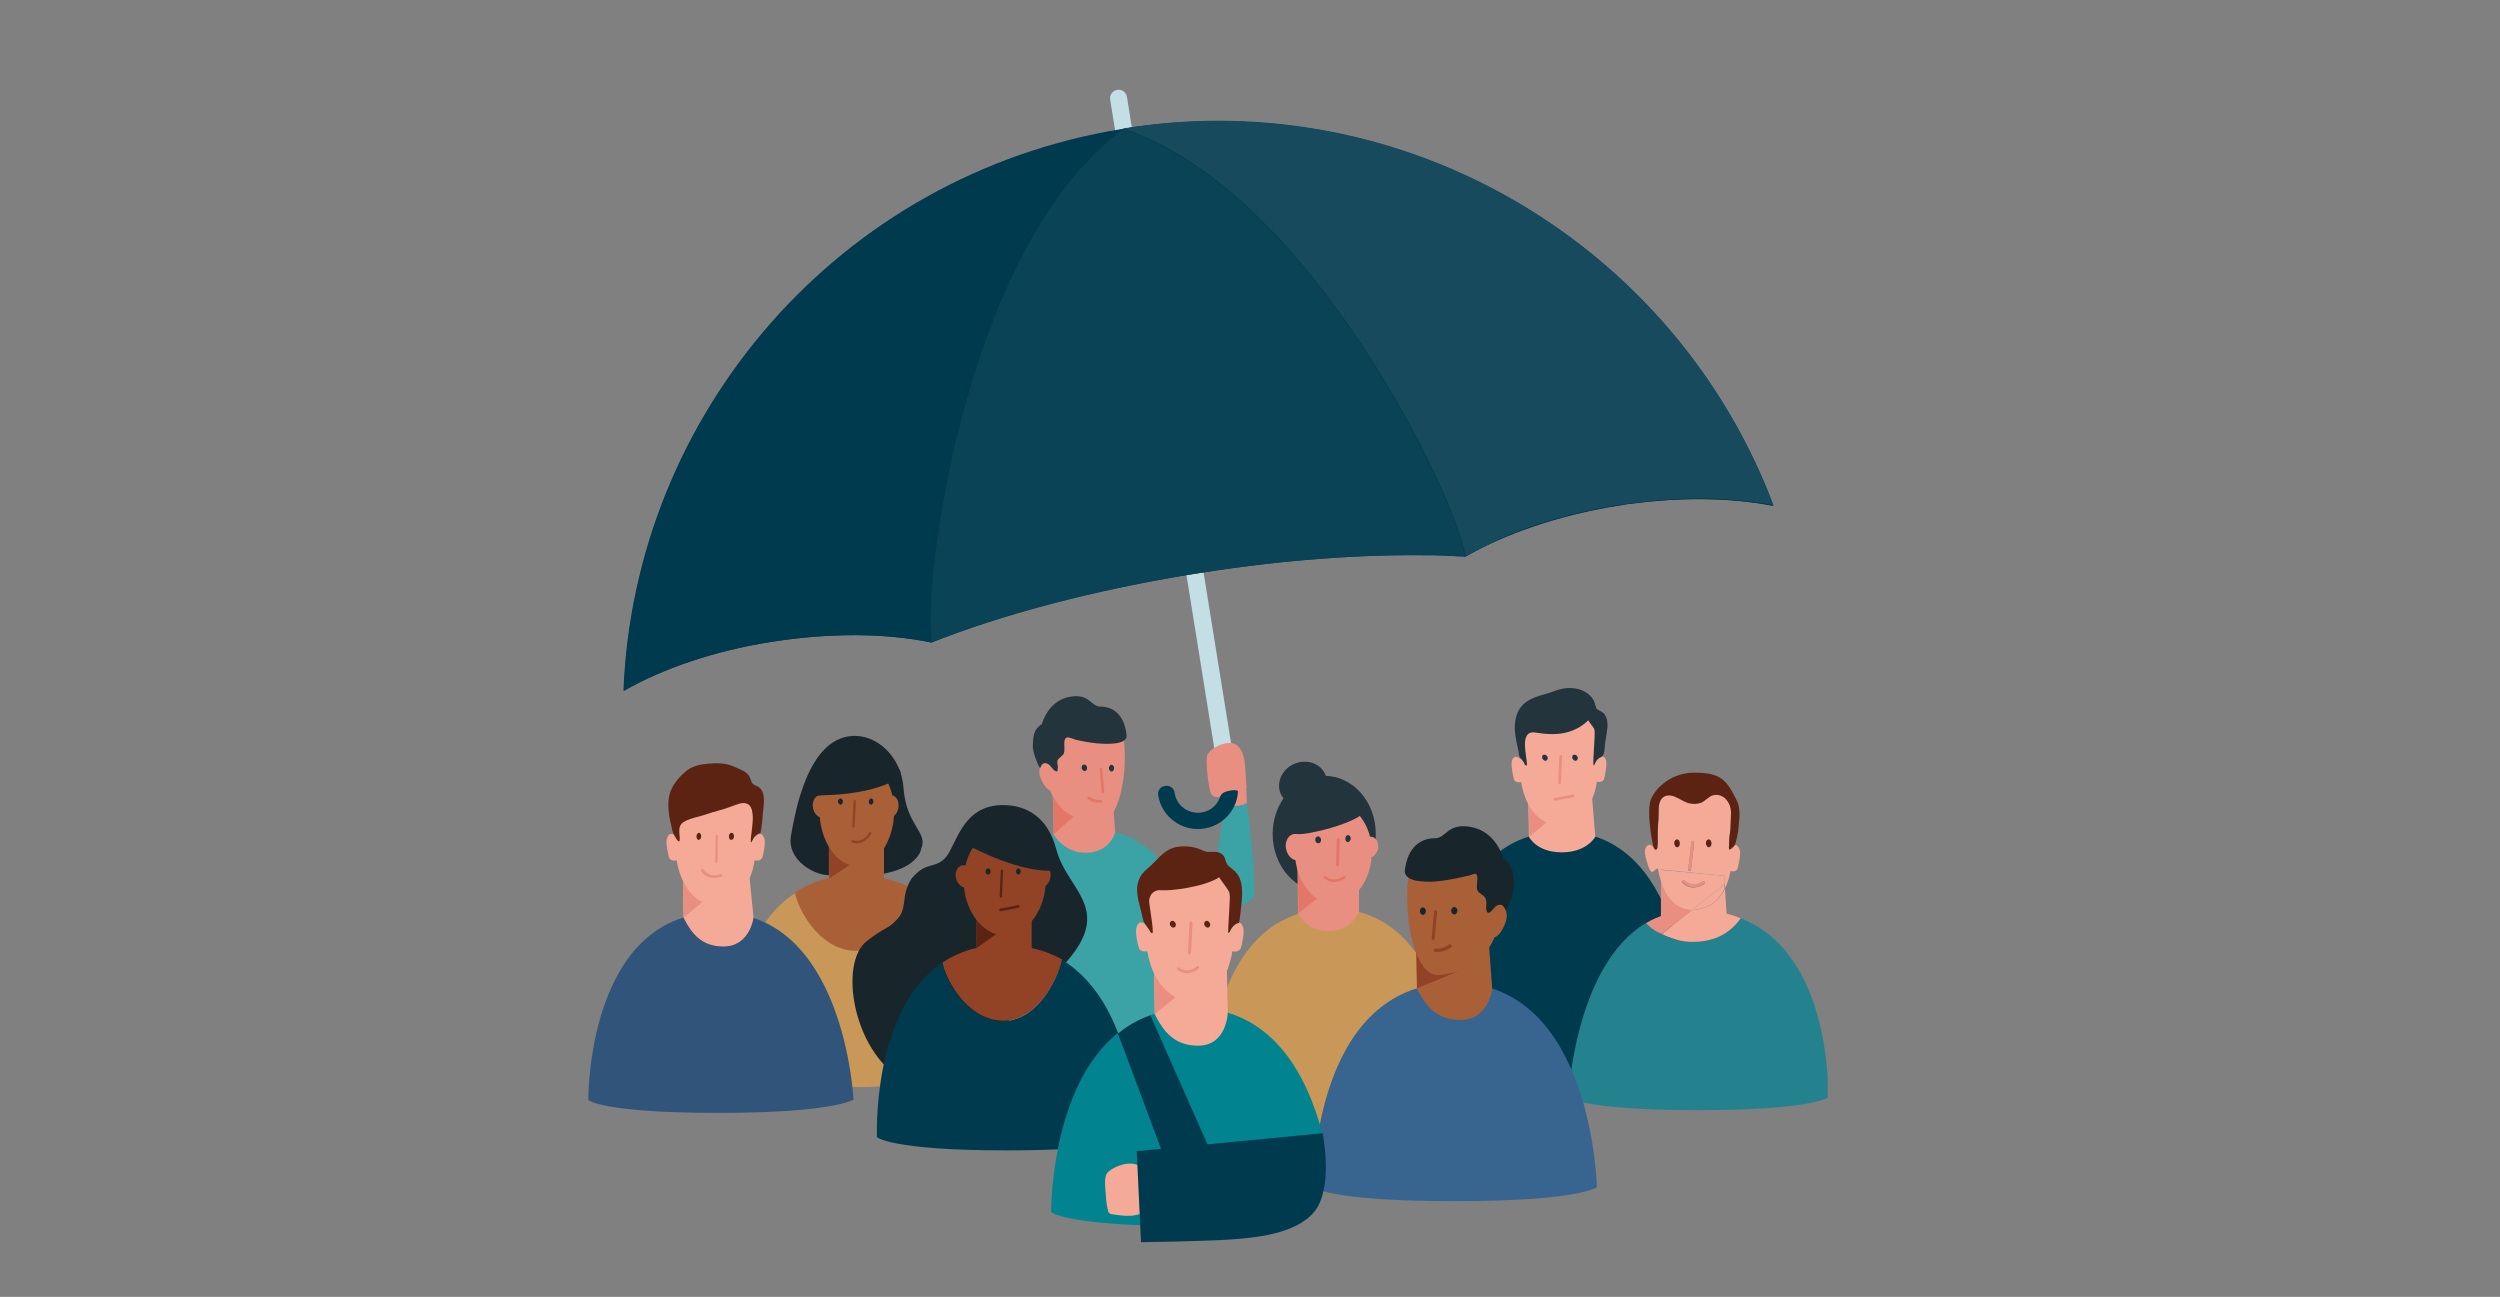 <?xml version="1.0" encoding="utf-8"?>
<!-- Generator: Adobe Illustrator 25.0.0, SVG Export Plug-In . SVG Version: 6.00 Build 0)  -->
<svg version="1.1" id="Layer_1" xmlns="http://www.w3.org/2000/svg" xmlns:xlink="http://www.w3.org/1999/xlink" x="0px" y="0px"
	 viewBox="0 0 640 332" style="enable-background:new 0 0 640 332;" xml:space="preserve">
<rect x="0" y="0" width="640" height="332" fill="#808080" stroke="none"/>
<style type="text/css">
	.st0{fill:#003A4E;}
	.st1{fill:#F5AA98;}
	.st2{fill:#E98F81;}
	.st3{fill:#24343C;}
	.st4{clip-path:url(#SVGID_2_);fill:#E98F81;}
	.st5{clip-path:url(#SVGID_2_);fill:#24828E;}
	.st6{fill:#E8F1F5;}
	.st7{fill:#C3DEE5;}
	.st8{fill:#5C2312;}
	.st9{fill:#3BA2A6;}
	.st10{fill:#C99858;}
	.st11{fill:#18262B;}
	.st12{fill:#AA6037;}
	.st13{fill:#924326;}
	.st14{fill:#E27767;}
	.st15{fill:#376590;}
	.st16{clip-path:url(#SVGID_4_);fill:#5C2312;}
	.st17{clip-path:url(#SVGID_4_);fill:#C3DEE5;}
	.st18{clip-path:url(#SVGID_4_);fill:#003A4E;}
	.st19{fill:#FFFFFF;}
	.st20{fill:#0A4355;}
	.st21{clip-path:url(#SVGID_6_);fill:#003A4E;}
	.st22{fill:#1E5262;}
	.st23{fill:#164A5C;}
	.st24{clip-path:url(#SVGID_8_);fill:#E98F81;}
	.st25{clip-path:url(#SVGID_8_);fill:#31547B;}
	.st26{fill:#018490;}
</style>
<g>
	<path class="st0" d="M368.2,258.8c0,0-0.4-45.3,31.2-45.9c31.6-0.6,32.6,45.9,32.6,45.9s-2.7,15.6-31.2,15.6
		C372.3,274.5,368.2,258.8,368.2,258.8L368.2,258.8z"/>
	<path class="st1" d="M407.6,204.5l-16.4-1.7l0.2,11.4c0,0,1.9,4,8.4,4c6.5,0,8.6-4,8.6-4L407.6,204.5L407.6,204.5z"/>
	<polygon class="st2" points="391.2,202.8 391.5,214.2 403.6,204.2 391.2,202.8 	"/>
	<path class="st1" d="M407.6,204.5c0.5-1.2,1-2.7,1.2-4.4c0.7,0.2,1.6,0,1.8-0.6c0.2-0.6,0.8-3.5,0.6-4.6c-0.2-1.1-1-1.9-2.3-0.6
		c-0.1-2.5,0.1-6.9-1-9.9c0-0.3-0.6-0.5-0.7-0.7c-0.1-0.3-0.3-0.6-0.7-0.9c-0.1-0.2-0.2-0.3-0.3-0.5c-0.9-1.1-3.9-1.6-7.1-1.4
		c-3.1-0.1-6.2,0.3-7.1,1.4c-0.1,0.1-0.2,0.3-0.3,0.5c-0.3,0.3-0.6,0.5-0.7,0.9c-0.1,0.2-0.1,0.4-0.1,0.8c-1.1,3-1.5,7.4-1.6,9.9
		c-1.3-1.3-2.1-0.5-2.3,0.6c-0.2,1.1,0.4,4,0.6,4.6c0.2,0.6,1.1,0.8,1.8,0.6c1.4,8.4,6.4,11,9.4,11.2l0.4,0l0,0
		C401.8,211.1,405.5,209.5,407.6,204.5"/>
	<path class="st3" d="M408.4,180.5c-0.1-0.4-0.2-0.7-0.3-1c-1.5-2.9-5.1-3.8-8.1-3.2c-1.5,0.3-2.9,1-4.5,1.4
		c-3.4,0.9-6.4,2.1-7.4,5.9c-0.7,2.8-0.1,5.4,0.5,8.1c0.2,0.6,0.2,1.4,0.4,2c0.3,0.6,1.2,1.3,1.3,2c0,0,0.6,0.6,0.6,0
		c0-2-2-8.6,1.9-8.2c1.9,0.2,8.7,1.9,13.8-3.1c1,1.6,1.5,1.8,1.6,2.6c0.2,0.9-0.4,7-0.3,8.7c0,0.5,0.3,0,0.3,0
		c0.2-0.4,0.4-0.9,0.7-1.2c0.5-0.6,1.3-0.6,1.6-1.4c0.4-1,0.3-2.5,0.5-3.5c0.2-1.1,0.4-2.2,0.5-3.3c0.1-1.5-0.1-3.3-1.5-4.1
		c-0.5-0.3-0.9-0.4-1.3-0.8C408.6,181,408.5,180.8,408.4,180.5L408.4,180.5z"/>
	<path class="st3" d="M395,194.4c-0.3-0.3-0.3-0.8,0-1.1c0.3-0.2,0.7-0.1,1,0.2c0.3,0.3,0.3,0.8,0,1.1
		C395.7,194.9,395.3,194.8,395,194.4L395,194.4z"/>
	<path class="st3" d="M402.7,194.4c-0.3-0.3-0.3-0.8,0-1.1c0.3-0.2,0.7-0.1,1,0.2c0.3,0.3,0.3,0.8,0,1.1
		C403.4,194.9,403,194.8,402.7,194.4L402.7,194.4z"/>
	<path class="st2" d="M399.2,200.7L399.2,200.7c-0.2,0-0.3-0.2-0.3-0.4l0.3-6.7c0-0.2,0.1-0.4,0.4-0.3c0.2,0,0.3,0.2,0.3,0.4
		l-0.3,6.7C399.5,200.6,399.4,200.7,399.2,200.7L399.2,200.7z"/>
	<g>
		<defs>
			<rect id="SVGID_1_" x="150.6" y="23" width="317.3" height="295"/>
		</defs>
		<clipPath id="SVGID_2_">
			<use xlink:href="#SVGID_1_"  style="overflow:visible;"/>
		</clipPath>
		<path class="st4" d="M397.7,204.7L397.7,204.7c0-0.2,0.1-0.4,0.3-0.4l4.6-0.9c0.2,0,0.4,0,0.4,0.3c0,0.2-0.1,0.4-0.3,0.4l-4.6,0.9
			C397.9,205,397.7,204.9,397.7,204.7L397.7,204.7z"/>
		<path class="st5" d="M445.7,235.1c-2.6,3.5-6.2,6-12.4,6c-2.9,0-5.6-0.8-7.8-2l0,0c-0.2-0.1-0.4-0.2-0.6-0.4
			c-0.2-0.1-0.4-0.2-0.6-0.3c-0.3-0.2-0.5-0.3-0.8-0.5c-0.2-0.1-0.3-0.2-0.5-0.3c-0.3-0.2-0.5-0.4-0.7-0.6l-0.3-0.3
			c-0.2-0.2-0.3-0.3-0.5-0.5c-18.4,10.8-20,44.7-20,44.7s3.4,3.3,33.1,3.3s33.4-3.3,33.4-3.3S469.3,244.4,445.7,235.1L445.7,235.1z"
			/>
	</g>
	<path class="st1" d="M442,233.9l-0.2-3.1l-0.2-3.3c-2.2,4.5-6,5.3-8.4,5.5l-0.1,0l-7.7,6.1c2.2,1.1,4.9,2,7.8,2
		c6.2,0,9.8-2.5,12.4-6C443.2,234.1,442,233.9,442,233.9L442,233.9z"/>
	<path class="st6" d="M423.4,237.9c-0.1-0.1-0.3-0.2-0.5-0.3C423.1,237.7,423.3,237.8,423.4,237.9L423.4,237.9z"/>
	<path class="st6" d="M424.8,238.8c-0.2-0.1-0.4-0.2-0.6-0.3C424.4,238.6,424.6,238.7,424.8,238.8L424.8,238.8z"/>
	<polygon class="st6" points="422.2,237 421.9,236.8 422.2,237 	"/>
	<path class="st7" d="M424.2,238.5c-0.3-0.2-0.5-0.3-0.8-0.5C423.7,238.1,423.9,238.3,424.2,238.5L424.2,238.5z"/>
	<path class="st7" d="M423,237.6c-0.3-0.2-0.5-0.4-0.7-0.6C422.5,237.2,422.7,237.4,423,237.6L423,237.6z"/>
	<path class="st7" d="M421.9,236.8c-0.2-0.2-0.3-0.3-0.5-0.5h0C421.6,236.4,421.8,236.6,421.9,236.8L421.9,236.8z"/>
	<path class="st7" d="M425.4,239.1L425.4,239.1c-0.2-0.1-0.4-0.2-0.6-0.4C425,238.9,425.2,239,425.4,239.1L425.4,239.1z"/>
	<path class="st2" d="M433.1,233L433.1,233L433.1,233L433.1,233c-2.6-0.2-6.1-1.6-7.9-7.3l0,6.7l0,2.1c0,0-2.2,0.8-3.8,1.8
		c0.2,0.2,0.3,0.3,0.5,0.5l0.3,0.3c0.2,0.2,0.5,0.4,0.7,0.6c0.1,0.1,0.3,0.2,0.5,0.3c0.3,0.2,0.5,0.4,0.8,0.5
		c0.2,0.1,0.4,0.2,0.6,0.3c0.2,0.1,0.4,0.2,0.6,0.3L433.1,233"/>
	<path class="st1" d="M429.4,214.9c0.4,0,0.7,0.4,0.7,1c0,0.5-0.3,1-0.7,1c-0.4,0-0.7-0.4-0.7-1C428.7,215.4,429,214.9,429.4,214.9
		L429.4,214.9z M433,215.6c0-0.2,0.2-0.4,0.4-0.3c0.2,0,0.3,0.2,0.3,0.4l-0.8,7c0,0.2-0.2,0.3-0.4,0.3l0,0c-0.2,0-0.3-0.2-0.3-0.4
		L433,215.6L433,215.6z M437.5,214.9c0.4,0,0.7,0.5,0.7,1c0,0.5-0.3,1-0.7,1c-0.4,0-0.7-0.5-0.7-1
		C436.8,215.4,437.1,214.9,437.5,214.9L437.5,214.9z M441.4,224.2l0.2,3.2c0.6-1.2,1.1-2.6,1.4-4.4c0.7,0.2,1.6,0,1.8-0.6
		c0.2-0.6,0.9-3.6,0.6-4.7c-0.2-0.8-0.7-1.6-1.5-1.3c-0.1,0.2-0.3,0.3-0.6,0.6c-0.5,0.4-0.7,0.5-0.7-0.3c0-0.6,0.1-1.2,0.1-1.8
		c0-0.9,0.3-1.9,0.3-2.9c0.1-0.9,0.1-1.9,0.1-2.8c0.1-1.5,0.1-2.8-0.8-4.2c-0.8-1.3-2.3-1.9-3.8-1.6c-0.9,0.2-2.1,1.6-3,1.9
		c-1,0.3-1.8,0.4-2.8,0.2c-2.1-0.3-4.4-2.9-6.6-1.8c-1.9,0.9-1.5,3.3-1.5,5.1c-0.1,1.2-0.2,2.3-0.2,3.5c-0.1,1.5,0.1,2.9-0.1,4.4
		c-0.1,0.9-0.6,0.9-0.9,0.2c-1.3-1.3-2-0.4-2.3,0.7c-0.2,1.1,0.9,4.4,1.2,5c0.7,1.4,1.3-0.1,2.1-0.3c0.2,1.2,0.5,2.3,0.8,3.3l0-3
		L441.4,224.2L441.4,224.2z"/>
	<path class="st1" d="M441.5,226.3l-8.4,6.7c2.4-0.2,6.2-1,8.4-5.5l-0.2-3.2L441.5,226.3L441.5,226.3z"/>
	<path class="st1" d="M430.7,225.4c0.1-0.1,0.4-0.2,0.5,0c2.2,2.1,4.6,0.3,4.7,0.3c0.2-0.1,0.4-0.1,0.5,0.1c0.1,0.2,0.1,0.4-0.1,0.5
		c0,0-1.1,0.8-2.5,0.9c-1,0.1-2.1-0.2-3.1-1.2C430.6,225.8,430.5,225.6,430.7,225.4L430.7,225.4z M433,233L433,233l0.1,0l8.4-6.7
		l-0.1-2.1l-16.2-1.5l0,3C427,231.5,430.5,232.8,433,233L433,233z"/>
	<path class="st8" d="M444.7,205.1c-2.6-5.3-4-7.3-10.9-7.3s-10.9,5.1-11.4,7.6c-0.6,3,0.2,8.6,0.9,11.5l0.1,0.2
		c0.3,0.6,0.8,0.6,0.9-0.2c0.2-1.4,0-2.9,0.1-4.4c0-1.2,0.2-2.4,0.2-3.5c0.1-1.7-0.3-4.1,1.5-5.1c2.2-1.1,4.5,1.5,6.6,1.8
		c1.1,0.2,1.8,0.1,2.8-0.2c0.8-0.3,2.1-1.7,3-1.9c1.5-0.4,3,0.3,3.8,1.6c0.9,1.3,0.9,2.6,0.8,4.2c0,1-0.1,1.9-0.1,2.8
		c-0.1,0.9-0.3,1.9-0.3,2.9c0,0.6-0.1,1.2-0.1,1.8c0,0.8,0.2,0.7,0.7,0.3c0.3-0.3,0.5-0.4,0.6-0.6c0.2-0.2,0.3-0.4,0.4-0.8
		c0.4-1.4,0.7-2.9,0.8-4.3C445.2,209.8,445.7,207.3,444.7,205.1L444.7,205.1z"/>
	<path class="st8" d="M437.4,216.9c0.4,0,0.7-0.4,0.7-1c0-0.6-0.3-1-0.7-1c-0.4,0-0.7,0.4-0.7,1
		C436.8,216.4,437.1,216.9,437.4,216.9L437.4,216.9z"/>
	<path class="st8" d="M429.3,216.9c0.4,0,0.7-0.4,0.7-1c0-0.5-0.3-1-0.7-1c-0.4,0-0.7,0.4-0.7,1C428.7,216.5,429,216.9,429.3,216.9
		L429.3,216.9z"/>
	<path class="st2" d="M432.5,222.9L432.5,222.9c0.2,0,0.4-0.1,0.4-0.3l0.8-7c0-0.2-0.1-0.4-0.3-0.4c-0.2,0-0.4,0.1-0.4,0.3l-0.8,7
		C432.2,222.7,432.3,222.9,432.5,222.9L432.5,222.9z"/>
	<path class="st2" d="M433.8,227.1c1.4-0.1,2.5-0.9,2.5-0.9c0.2-0.1,0.2-0.3,0.1-0.5c-0.1-0.2-0.3-0.2-0.5-0.1
		c-0.1,0.1-2.5,1.8-4.7-0.3c-0.1-0.1-0.4-0.1-0.5,0c-0.1,0.1-0.1,0.4,0,0.5C431.8,226.9,432.9,227.2,433.8,227.1L433.8,227.1z"/>
	<polygon class="st2" points="319.2,205.6 319,200.9 313.6,201.2 313.4,209.4 319.2,205.6 	"/>
	<path class="st3" d="M352.2,213.5c0-8.3-5.9-14.9-13.2-14.9c-7.3,0-13.2,6.7-13.2,14.9c0,8.3,5.9,14.9,13.2,14.9
		C346.3,228.4,352.2,221.7,352.2,213.5L352.2,213.5z"/>
	<path class="st3" d="M339.2,198.1c-1.3-2.8-4.9-3.9-8-2.5c-3.1,1.4-4.6,4.9-3.3,7.7c1.3,2.8,4.9,3.9,8,2.5
		C339,204.4,340.5,200.9,339.2,198.1L339.2,198.1z"/>
	<path class="st9" d="M313.5,206.2l-4.4,29.2c0,0,11.9-3.8,12-6.3c0.1-2.5-0.3-14.1-2-23.5C317.1,206.8,313.5,206.2,313.5,206.2
		L313.5,206.2z"/>
	<path class="st10" d="M187.4,269.9c0,0-2.2-44.8,31.3-45.7c31.6-0.8,32.5,45.7,32.5,45.7s-4.3,8.4-32.8,8.4
		C189.9,278.3,187.4,269.9,187.4,269.9L187.4,269.9z"/>
	<path class="st11" d="M211.5,224c-3.5-0.3-10.1-4-9-10.1c1-5.5,4.1-24.8,15.7-25.5c6.1-0.4,12.5,5.1,13.1,13.3
		c0.7,9.8,6.4,11.3,4.5,15.6C235.9,217.2,234.8,226.2,211.5,224L211.5,224z"/>
	<path class="st12" d="M226.3,224.8v-8.7h-4.2h-2.7h-0.3h-6.9l0,8.7l-1.7,0.4c-2.6,0.8-4.9,1.9-7,3.3c0.4,2.1,1.6,4.8,3.3,7.3
		c2.7,4,7,7.6,12.3,7.6c8.4,0,13.7-10,15-15.7C231.8,226.5,229.2,225.5,226.3,224.8L226.3,224.8z"/>
	<polygon class="st13" points="212.2,215.7 212.3,224.9 224.4,216.8 212.2,215.7 	"/>
	<path class="st12" d="M228.9,207.7c0-7.3-4.3-13.3-9.6-13.3c-3.1,0-5.8,2-7.5,5.1c0.2,0,0.5,0,0.8,0c0,0-0.4-0.4-0.4,9.1
		c0,9.8,5,13.1,8,13.1C225.1,221,228.9,214.6,228.9,207.7L228.9,207.7z"/>
	<path class="st12" d="M230,206.7c0.2-1.5-0.5-2.9-1.6-3.1c-0.6-0.1-1.3,0.2-1.7,0.8l0.2,0c0,0,0.1-0.1-0.2,1.9c-0.3,2,0.6,2.8,1,3
		C228.8,209.3,229.8,208.2,230,206.7L230,206.7z"/>
	<path class="st12" d="M208.1,206.7c-0.2-1.5,0.5-2.9,1.6-3.1c0.6-0.1,1.3,0.2,1.7,0.8l-0.2,0c0,0-0.1-0.1,0.2,1.9
		c0.3,2-0.6,2.8-1,3C209.4,209.3,208.3,208.2,208.1,206.7L208.1,206.7z"/>
	<path class="st12" d="M212.6,207.8c0-9.4,0-8.3,0-8.3c-0.3,0-0.5,0-0.8,0c-1.3,2.2-2,5.1-2,8.2c0,7.3,4.3,14,9.6,14
		c0.3,0,0.5,0,0.8-0.1C216.9,221.6,212.6,217.6,212.6,207.8L212.6,207.8z"/>
	<path class="st11" d="M209.1,203.6c0,0,13.4,0.3,20.5-4.2c4.2-2.6-7-8-7-8s-8-2.6-11.1,1.2C208.4,196.4,209.1,203.6,209.1,203.6
		L209.1,203.6z"/>
	<path class="st11" d="M222.4,205.3c0-0.4,0.2-0.8,0.5-0.9c0.3-0.1,0.6,0.2,0.7,0.7c0,0.4-0.2,0.8-0.5,0.9
		C222.7,206,222.4,205.7,222.4,205.3L222.4,205.3z"/>
	<path class="st11" d="M214.5,205.3c0-0.4,0.2-0.8,0.6-0.9c0.3-0.1,0.6,0.2,0.7,0.7c0,0.4-0.2,0.8-0.5,0.9
		C214.9,206,214.6,205.7,214.5,205.3L214.5,205.3z"/>
	<path class="st13" d="M218.5,211.9L218.5,211.9c-0.2,0-0.3-0.2-0.3-0.3l0.3-6.5c0-0.2,0.1-0.3,0.3-0.3c0.2,0,0.3,0.2,0.3,0.4
		l-0.3,6.4C218.8,211.8,218.7,211.9,218.5,211.9L218.5,211.9z"/>
	<path class="st13" d="M221.3,215.3c-0.8,0.5-1.8,0.8-3.1,0.4c-0.2,0-0.3-0.2-0.2-0.4c0-0.2,0.2-0.3,0.4-0.2c2.8,0.7,4-1.8,4-1.9
		c0.1-0.2,0.3-0.2,0.5-0.2c0.2,0.1,0.2,0.3,0.2,0.5C223,213.4,222.4,214.6,221.3,215.3L221.3,215.3z"/>
	<path class="st9" d="M246,258.7c0,0-0.3-44.8,31.2-46.5c31.6-1.7,32.6,46.5,32.6,46.5s-3.6,8.9-32.1,8.9
		C249.1,267.6,246,258.7,246,258.7L246,258.7z"/>
	<path class="st2" d="M284.8,203.9l-15.3-1.7l0.2,11.4c0,0,2.7,4.9,8.6,4.7c5.9-0.2,7.2-5.2,7.2-5.2L284.8,203.9L284.8,203.9z"/>
	<polygon class="st14" points="269.5,202.2 269.7,213.6 281.1,203.6 269.5,202.2 	"/>
	<path class="st2" d="M280.9,210.7c-11-1-12.9-9.1-13.8-15.2c-0.6-3.9-0.3-12.5,7.7-13.3c8.1-0.8,12.2,0.1,12.9,7.2
		C288.8,198.5,286.3,211.2,280.9,210.7L280.9,210.7z"/>
	<path class="st2" d="M269.5,202.4c-1.6,0.3-2.9-2.5-3.3-3.8c-0.4-1.4,0.1-2.7,1-3.5c1.5-1.3,2.9,1.3,2.7,3.5
		C269.9,200.8,270.9,202.2,269.5,202.4L269.5,202.4z"/>
	<path class="st14" d="M282.4,203c0.2,0,0.3-0.2,0.3-0.4l-0.5-5.8c0-0.2-0.2-0.3-0.4-0.3c-0.2,0-0.3,0.2-0.3,0.4l0.5,5.8
		C282,202.9,282.1,203.1,282.4,203L282.4,203L282.4,203z"/>
	<path class="st3" d="M285.2,196.8c0.1-0.4-0.2-0.9-0.5-1c-0.4-0.1-0.7,0.2-0.8,0.7c-0.1,0.4,0.2,0.9,0.5,1
		C284.8,197.6,285.1,197.3,285.2,196.8L285.2,196.8z"/>
	<path class="st3" d="M278.3,196.6c0-0.4-0.3-0.8-0.7-0.9c-0.4,0-0.7,0.3-0.7,0.8c0,0.4,0.3,0.8,0.7,0.9
		C278,197.4,278.3,197.1,278.3,196.6L278.3,196.6z"/>
	<path class="st3" d="M270.8,197.2c-0.5,1-1.7-1-2.2-1.4c-1-0.8-1.9-0.5-2.3,0.8c-0.1,0.3-2-3.8-1.9-5.7c0.1-2,0-4.1,2.3-5.5
		c0.8-2.6,2.9-6.5,7.7-7.1c4.7-0.6,4.8,2.6,7.4,2.6c2.8,0,6,1.7,6.6,7.3c0.3,2.8-6.2,2.2-7.6,2.1c-1.8-0.2-3.6-0.5-5.3-0.9
		c-0.5-0.1-1.9-0.8-2.4-0.6c-0.9,0.3-0.6,2.1-0.6,2.8c0,1.2-0.1,1.5-1.1,2.3c-1.5,1.1-0.2,1.8-0.7,3.2L270.8,197.2L270.8,197.2z"/>
	<path class="st14" d="M278.9,204c1,0.7,2.1,0.8,2.1,0.8l0,0c0.3,0,0.5,0,0.8,0c0.2,0,0.4,0.1,0.4,0.3c0,0.2-0.1,0.4-0.3,0.4
		c-0.3,0-0.5,0-0.7,0c-1.1,0-1.8-0.4-2-0.5l-0.1-0.1c-0.2-0.1-0.4-0.2-0.6-0.4c-0.2-0.1-0.2-0.3-0.1-0.5
		C278.5,203.9,278.7,203.9,278.9,204L278.9,204z"/>
	<path class="st10" d="M340.3,232.6c-2.9,0.1-5.5,0.5-7.9,1.3c-2.1,0.7-4,1.6-5.8,2.7c-6.9,4.4-11.1,11.8-13.6,19.2
		c-4,11.7-3.9,23.4-3.9,23.4s3.7,14.3,32.2,14.3c28.5,0,31.6-14.3,31.6-14.3S371.9,231.9,340.3,232.6L340.3,232.6z"/>
	<path class="st2" d="M347.9,224.5l-15.8-6.5l0.2,15.8c0,0,2.1,4.6,7.9,4.5c5.8,0,7.7-4.9,7.7-4.9V224.5L347.9,224.5z"/>
	<polygon class="st14" points="332.2,219.6 332.4,233.8 344.5,224.2 332.2,219.6 	"/>
	<path class="st2" d="M351.2,218.1c0-7-4.4-12.7-9.9-12.7c-3.2,0-6,1.9-7.8,4.9c0.2,0,0.5,0,0.8,0c0,0-0.4-0.4-0.4,8.7
		c0,9.4,5.2,12.5,8.2,12.5C347.2,230.8,351.2,224.7,351.2,218.1L351.2,218.1z"/>
	<path class="st2" d="M352.8,217.2c0.2-1.5-0.5-2.8-1.7-3c-0.7-0.1-1.3,0.2-1.8,0.7l0.2,0c0,0,0.1-0.1-0.2,1.8
		c-0.3,2,0.6,2.7,1.1,2.9C351.5,219.7,352.5,218.5,352.8,217.2L352.8,217.2z"/>
	<path class="st2" d="M334.4,218.2c0-9,0-7.9,0-7.9c-0.3,0-0.6,0-0.8,0c-1.3,2.1-2.1,4.9-2.1,7.8c0,7,4.5,13.4,10.1,13.4
		c0.3,0,0.6,0,0.8-0.1C338.9,231.4,334.4,227.5,334.4,218.2L334.4,218.2z"/>
	<path class="st14" d="M342.5,221.8c0.2,0,0.3-0.2,0.3-0.4l0.2-6.4c0-0.2-0.2-0.4-0.4-0.4c-0.2,0-0.4,0.2-0.4,0.4l-0.2,6.4
		C342,221.6,342.2,221.8,342.5,221.8L342.5,221.8L342.5,221.8z"/>
	<path class="st3" d="M345.8,214.8c0-0.5-0.2-0.9-0.6-1c-0.4-0.1-0.7,0.3-0.8,0.8c0,0.5,0.2,0.9,0.6,1
		C345.3,215.6,345.7,215.2,345.8,214.8L345.8,214.8z"/>
	<path class="st3" d="M338.2,215c0-0.5-0.4-0.9-0.8-0.9c-0.4,0-0.7,0.4-0.7,0.9c0,0.5,0.4,0.9,0.8,0.9
		C337.9,215.9,338.2,215.5,338.2,215L338.2,215z"/>
	<path class="st2" d="M329.2,217.2c-0.3-1.8,0.6-3.5,2.1-3.7c0.8-0.1,1.7,0.2,2.3,0.9l-0.2,0c0,0-0.2-0.1,0.2,2.2
		c0.4,2.4-0.8,3.3-1.4,3.6C330.8,220.4,329.5,218.9,329.2,217.2L329.2,217.2z"/>
	<path class="st14" d="M341.9,225.8c-0.9,0.1-1.9-0.1-3-1c-0.1-0.1-0.2-0.3,0-0.5c0.1-0.1,0.3-0.2,0.5,0c2.2,1.8,4.4,0.1,4.5,0
		c0.1-0.1,0.4-0.1,0.5,0s0.1,0.4,0,0.5C344.2,224.9,343.2,225.7,341.9,225.8L341.9,225.8z"/>
	<path class="st15" d="M336.2,303.9c0,0-0.5-51.5,35.5-52.3c36-0.7,37.1,52.3,37.1,52.3s-4.1,3.6-36.5,3.6
		C339.9,307.5,336.2,303.9,336.2,303.9L336.2,303.9z"/>
	<path class="st12" d="M381.2,242l-18.7-2l0.2,13c0,0,0.7,1.5,2,3.4c1.9,2.7,4.7,4.7,9.1,4.7c7.4,0,8.2-8,8.2-8L381.2,242L381.2,242
		z"/>
	<polygon class="st13" points="362.5,240 362.8,253 373.4,248.6 362.5,240 	"/>
	<path class="st12" d="M368.5,249.6c12.8-1.2,15.1-10.6,16.1-17.7c0.7-4.6,0.4-14.6-9-15.5c-9.4-0.9-14.2,0.2-15.1,8.4
		C359.3,235.4,362.2,250.2,368.5,249.6L368.5,249.6z"/>
	<path class="st12" d="M381.8,240c1.9,0.4,3.4-2.9,3.8-4.5c0.4-1.6-0.1-3.1-1.2-4.1c-1.8-1.5-3.4,1.5-3.2,4
		C381.4,238,380.1,239.7,381.8,240L381.8,240z"/>
	<path class="st13" d="M366.8,240.6c-0.2,0-0.3-0.2-0.3-0.4l0.6-6.8c0-0.2,0.2-0.4,0.4-0.4c0.2,0,0.4,0.2,0.4,0.4l-0.6,6.8
		C367.3,240.5,367.1,240.7,366.8,240.6L366.8,240.6L366.8,240.6z"/>
	<path class="st11" d="M363.5,233.4c-0.1-0.5,0.2-1,0.6-1.1c0.4-0.1,0.8,0.2,0.9,0.8c0.1,0.5-0.2,1-0.6,1.1
		C364,234.3,363.6,233.9,363.5,233.4L363.5,233.4z"/>
	<path class="st11" d="M371.5,233.2c0-0.5,0.3-1,0.8-1c0.4,0,0.8,0.4,0.8,0.9c0,0.5-0.3,1-0.8,1
		C371.9,234.1,371.5,233.7,371.5,233.2L371.5,233.2z"/>
	<path class="st11" d="M380.7,233.5c0.6,0.7,1.6-0.9,2.1-1.4c1.2-0.9,2.2-0.5,2.6,0.9c0.1,0.3,2.4-4.4,2.2-6.7
		c-0.2-2.3,0-4.7-2.7-6.4c-0.9-3-3.4-7.6-9-8.3c-5.5-0.7-5.7,3-8.6,3c-3.3,0-7,1.9-7.7,8.5c0.2,1.9,2.6,2.4,4.1,2.5
		c2.6,0.3,5.2,0,7.8-0.5c1.6-0.3,3.1-0.6,4.7-1c0.5-0.1,1.5-0.7,1.8-0.2c0.4,0.6,0.1,1.9,0.1,2.5c-0.1,1.3,0,1.8,1.1,2.5
		c0.9,0.6,1.3,1.1,1.3,2.2c0,0.6-0.1,1.2,0,1.8C380.6,233.3,380.7,233.5,380.7,233.5L380.7,233.5z"/>
	<path class="st13" d="M370.9,241.8c-1.1,0.9-2.4,1-2.4,1l0,0c-0.3,0-0.6,0-1,0c-0.2,0-0.4,0.1-0.5,0.4c0,0.2,0.1,0.4,0.4,0.5
		c0.3,0,0.6,0,0.9,0c1.2-0.1,2.2-0.5,2.3-0.6l0.2-0.1c0.2-0.1,0.5-0.3,0.7-0.5c0.2-0.1,0.2-0.4,0.1-0.6
		C371.3,241.7,371.1,241.6,370.9,241.8L370.9,241.8z"/>
	<path class="st11" d="M231.1,276.5c-12.9-7.7-16.3-29.9-9.3-35.5c4.6-3.7,5.5-3,8-5.8c2.5-2.7,0.8-5.9,3.5-10.2
		c3.8-4.7,6-2.4,8.8-5.5c2.7-3.1,4.2-13.4,14.6-13.4c6.5,0,11.6,3.4,13.7,11.3c3.2,12.4,19.4,16.5-6.6,37.4
		C254.5,262.4,255.6,276,231.1,276.5L231.1,276.5z"/>
	<path class="st0" d="M271.8,245.7c-1.3,5.7-6.5,15.7-15,15.7c-8.7,0-14.5-9.5-15.6-14.9c-18.1,12.2-16.7,44.6-16.7,44.6
		s3.4,3.4,33.2,3.4c29.8,0,33.5-3.4,33.5-3.4S291.3,257.3,271.8,245.7L271.8,245.7z"/>
	<path class="st13" d="M264.1,242.7V234h-4.2h-2.7h-0.3H250l0,8.7l-1.7,0.4c-2.6,0.8-4.9,1.9-7,3.3c0.4,2.1,1.6,4.8,3.3,7.3
		c2.7,4,7,7.6,12.3,7.6c8.4,0,13.7-10,15-15.7C269.5,244.3,266.9,243.3,264.1,242.7L264.1,242.7z"/>
	<polygon class="st8" points="250,233 250,242.7 262.1,234.1 250,233 	"/>
	<path class="st13" d="M267.7,225.5c0-7.3-4.7-13.3-10.6-13.3c-3.4,0-6.4,2-8.3,5.1c0.3,0,0.5,0,0.8,0c0,0-0.5-0.4-0.5,9.1
		c0,9.8,5.6,13.1,8.8,13.1C263.4,238.8,267.7,232.5,267.7,225.5L267.7,225.5z"/>
	<path class="st13" d="M268.9,224.6c0.3-1.5-0.5-2.9-1.7-3.1c-0.7-0.1-1.4,0.2-1.9,0.8l0.2,0c0,0,0.1-0.1-0.2,1.9
		c-0.3,2,0.7,2.8,1.2,3C267.6,227.2,268.7,226,268.9,224.6L268.9,224.6z"/>
	<path class="st13" d="M244.7,224.6c-0.3-1.5,0.5-2.9,1.7-3.1c0.7-0.1,1.4,0.2,1.9,0.8l-0.2,0c0,0-0.1-0.1,0.2,1.9
		c0.3,2-0.7,2.8-1.2,3C246,227.2,244.9,226,244.7,224.6L244.7,224.6z"/>
	<path class="st13" d="M249.7,225.6c0-9.4,0-8.3,0-8.3c-0.3,0-0.6,0-0.8,0c-1.4,2.2-2.2,5.1-2.2,8.2c0,7.3,4.7,14,10.6,14
		c0.3,0,0.6,0,0.9-0.1C254.4,239.5,249.7,235.4,249.7,225.6L249.7,225.6z"/>
	<path class="st11" d="M246.5,215.7c0,0,12.6,7.2,22,7.2c5.6,0-1.9-9.8-1.9-9.8s-6.1-6-11.4-4.6
		C250.1,209.9,246.5,215.7,246.5,215.7L246.5,215.7z"/>
	<path class="st11" d="M260.1,223.2c0-0.4,0.2-0.8,0.5-0.9c0.3-0.1,0.6,0.2,0.7,0.7c0,0.4-0.2,0.8-0.5,0.9
		C260.5,223.9,260.1,223.6,260.1,223.2L260.1,223.2z"/>
	<path class="st11" d="M252.3,223.2c0-0.4,0.2-0.8,0.6-0.9c0.3-0.1,0.6,0.2,0.7,0.7c0,0.4-0.2,0.8-0.5,0.9
		C252.6,223.9,252.3,223.6,252.3,223.2L252.3,223.2z"/>
	<path class="st8" d="M256.2,229.8L256.2,229.8c-0.2,0-0.3-0.2-0.3-0.4l0.3-6.5c0-0.2,0.1-0.3,0.3-0.3c0.2,0,0.3,0.2,0.3,0.4
		l-0.3,6.4C256.6,229.6,256.4,229.8,256.2,229.8L256.2,229.8z"/>
	<g>
		<defs>
			<rect id="SVGID_3_" x="150.6" y="23" width="317.3" height="295"/>
		</defs>
		<clipPath id="SVGID_4_">
			<use xlink:href="#SVGID_3_"  style="overflow:visible;"/>
		</clipPath>
		<path class="st16" d="M255.8,233L255.8,233c0-0.2,0.1-0.4,0.3-0.4l4.5-0.9c0.2,0,0.4,0,0.4,0.3c0,0.2-0.1,0.4-0.3,0.4l-4.5,0.9
			C256,233.3,255.8,233.2,255.8,233L255.8,233z"/>
		<path class="st17" d="M314.1,198c-1.2,0.2-2.3-0.6-2.5-1.8L284.2,25.5c-0.2-1.2,0.6-2.3,1.8-2.5c1.2-0.2,2.3,0.6,2.5,1.8
			l27.5,170.7C316.1,196.7,315.3,197.8,314.1,198"/>
		<path class="st18" d="M308.3,212.1c-5.6,0.9-10.9-2.9-11.8-8.5c-0.2-1.2,0.6-2.3,1.8-2.4c1.2-0.2,2.3,0.6,2.4,1.8
			c0.5,3.3,3.6,5.5,6.9,5c3.3-0.5,5.5-3.6,5-6.9c-0.2-1.2,0.6-2.3,1.8-2.4c1.2-0.2,2.3,0.6,2.4,1.8
			C317.7,206,313.9,211.2,308.3,212.1L308.3,212.1z"/>
		<path class="st18" d="M197.6,164.3c15.2-2.4,29.4-2.2,40.9,0.2c17.9-7.1,41.3-13.4,67.3-17.6c26-4.2,50.2-5.5,69.4-4.4
			c10.1-5.8,23.6-10.5,38.8-13c14.8-2.4,28.7-2.2,40,0C429,63.1,360.1,21.3,287.4,33c-72.7,11.7-125,73-127.8,143.8
			C169.6,171.2,182.8,166.6,197.6,164.3"/>
	</g>
	<path class="st19" d="M375.2,142.4L375.2,142.4C375.2,142.4,375.2,142.4,375.2,142.4C375.2,142.4,375.2,142.4,375.2,142.4
		C375.2,142.4,375.2,142.4,375.2,142.4 M375.2,142.4c-4.3-0.2-8.8-0.4-13.5-0.4l0,0C366.4,142.1,370.9,142.2,375.2,142.4
		L375.2,142.4 M406,131C406,131,406,131,406,131C406,131,406,131,406,131 M406,131c0.3-0.1,0.5-0.1,0.8-0.2c2.3-0.5,4.7-0.9,7.1-1.3
		c1.4-0.2,2.8-0.4,4.2-0.6c0.2,0,0.4,0,0.6-0.1c-1.6,0.2-3.1,0.4-4.7,0.7C411.2,129.9,408.6,130.4,406,131"/>
	<path class="st20" d="M159.6,176.8C162.5,106,214.8,44.7,287.4,33c8.2-1.3,16.3-2,24.3-2c20.4,0,40,4.1,58.1,11.6
		C351.8,35.1,332.1,31,311.8,31c-8,0-16.2,0.6-24.3,2l0,0l0,0c47.9,15.9,85.3,94.3,87.7,109.5c-4.3-0.2-8.8-0.4-13.5-0.4l0,0l0,0
		c-16.5,0-35.7,1.5-55.9,4.8l0,0c-0.7,0.1-1.3,0.2-2,0.3c-25.2,4.2-47.9,10.3-65.3,17.2l0,0c-2.4-15.2,8.4-101.3,49-131.4
		C214.8,44.7,162.5,106,159.6,176.8L159.6,176.8 M375.2,142.4L375.2,142.4c2.6-1.5,5.3-2.9,8.3-4.2
		C380.5,139.6,377.7,141,375.2,142.4 M406.8,130.8c2.3-0.5,4.7-0.9,7.1-1.3c1.4-0.2,2.8-0.4,4.2-0.6c-1.4,0.2-2.8,0.4-4.2,0.6
		C411.5,129.9,409.2,130.3,406.8,130.8"/>
	<g>
		<defs>
			<rect id="SVGID_5_" x="150.6" y="23" width="317.3" height="295"/>
		</defs>
		<clipPath id="SVGID_6_">
			<use xlink:href="#SVGID_5_"  style="overflow:visible;"/>
		</clipPath>
		<path class="st21" d="M197.6,164.3c15.2-2.4,29.4-2.2,40.9,0.2c-2.4-15.2,8.4-101.3,49-131.4c-72.7,11.7-125,73-127.8,143.8
			C169.6,171.2,182.8,166.6,197.6,164.3"/>
		<path class="st21" d="M413.9,129.5c-15.2,2.4-28.6,7.1-38.8,13c-2.4-15.2-39.8-93.6-87.7-109.5c72.7-11.7,141.6,30.2,166.5,96.5
			C442.6,127.3,428.7,127.1,413.9,129.5"/>
	</g>
	<path class="st22" d="M375.2,142.4L375.2,142.4c2.6-1.5,5.3-2.9,8.3-4.2l0,0C380.5,139.6,377.7,141,375.2,142.4"/>
	<path class="st23" d="M375.2,142.4c-2.4-15.2-39.8-93.6-87.7-109.5c8.2-1.3,16.3-2,24.3-2c63.3,0,120,39.6,142.2,98.4
		c-5.7-1.1-12.2-1.7-19-1.7c-6.6,0-13.7,0.6-21,1.7c-11.3,1.8-21.7,4.9-30.5,8.8C380.5,139.6,377.7,141,375.2,142.4L375.2,142.4
		L375.2,142.4"/>
	<g>
		<defs>
			<rect id="SVGID_7_" x="150.6" y="23" width="317.3" height="295"/>
		</defs>
		<clipPath id="SVGID_8_">
			<use xlink:href="#SVGID_7_"  style="overflow:visible;"/>
		</clipPath>
		<path class="st24" d="M316.9,202.5c0,0-0.7-0.6-3.2,0.2c-1.1,0.4-1.4,1.3-1.4,1.3s-1.5,0.4-2.2-0.7c-0.7-1.1-1.6-8.7-1-10.1
			c0.4-0.9,2.8-3,5.7-3c2.9,0,3.6,3.4,3.8,4.6c0.1,0.9,0.4,4.3,0.5,6.9L316.9,202.5L316.9,202.5z"/>
		<path class="st25" d="M150.6,281.6c0,0-0.4-47.3,32.6-48c33-0.7,35.3,47.9,35.3,47.9s-4.9,3.4-34.7,3.4
			C154,284.9,150.6,281.6,150.6,281.6L150.6,281.6z"/>
	</g>
	<path class="st1" d="M191.9,224.8l-17.1-1.8l0.2,11.9c0,0,0.6,1.4,1.8,3.1c1.8,2.5,4.3,4.3,8.4,4.3c6.8,0,7.7-7.4,7.7-7.4
		L191.9,224.8L191.9,224.8z"/>
	<polygon class="st2" points="174.8,223 175,234.9 187.7,224.5 174.8,223 	"/>
	<path class="st1" d="M191.9,224.8c0.6-1.3,1-2.8,1.3-4.6c0.8,0.3,1.6,0,1.9-0.6c0.3-0.6,0.9-3.7,0.6-4.8c-0.3-1.1-1-2-2.4-0.6
		c-0.1-2.6-0.5-7.2-1.6-10.3c0-0.3,0-0.6-0.1-0.8c-0.1-0.3-0.4-0.6-0.7-0.9c-0.1-0.2-0.2-0.3-0.3-0.5c-0.9-1.2-4.1-1.6-7.4-1.5
		c-3.3-0.1-6.4,0.3-7.4,1.5c-0.1,0.1-0.2,0.3-0.3,0.5c-0.3,0.3-0.6,0.6-0.7,0.9c-0.1,0.2-0.1,0.5-0.1,0.8c-1.1,3.1-1.5,7.8-1.6,10.3
		c-1.4-1.4-2.1-0.5-2.4,0.6c-0.3,1.1,0.4,4.2,0.6,4.8c0.3,0.6,1.1,0.9,1.9,0.6c1.5,8.8,6.7,11.5,9.8,11.7l0.4,0l0,0
		C185.8,231.7,189.7,230,191.9,224.8"/>
	<path class="st8" d="M192.3,199.9c-0.3-0.8-0.5-1.5-1.3-2.1c-0.9-0.7-2-1-3-1.5c-2.2-1-4.4-1-6.7-0.8c-2.2,0.2-4.3,0.6-6,2.2
		c-1.4,1.2-2.6,2.6-3.4,4.3c-1.5,3.3-0.6,7.2,0.2,10.5c0.1,0.6,1,2.4,1.5,2.8c0.5,0.3,0.4-0.3,0.4-0.9c-0.1-1.5-0.4-3,0.9-3.9
		c1.7-1.1,4.2-1.4,6.1-2.1c2-0.7,4.1-1.1,6.1-1.9c0.8-0.3,1.6-0.6,2.3-0.8c5.2-1.2,2.7,7.2,2.8,9.7c0,0.5,0.3,0,0.3,0
		s0.7-1.9,2.1-2.1c0.3-0.1,0.7-4.7,0.7-5.2c0.2-2,0.9-5.3-1.2-6.7c-0.5-0.3-1.1-0.4-1.4-0.8C192.5,200.5,192.4,200.2,192.3,199.9
		L192.3,199.9z"/>
	<path class="st8" d="M186.6,214.1c0-0.5,0.3-0.9,0.7-0.9c0.4,0,0.6,0.4,0.6,0.9c0,0.5-0.3,0.9-0.7,0.9
		C186.8,215,186.6,214.6,186.6,214.1L186.6,214.1z"/>
	<path class="st8" d="M178.3,214.1c0-0.5,0.3-0.9,0.6-0.9c0.4,0,0.6,0.4,0.6,0.9c0,0.5-0.3,0.9-0.6,0.9
		C178.5,215,178.3,214.6,178.3,214.1L178.3,214.1z"/>
	<path class="st2" d="M183.4,220.9L183.4,220.9c-0.2,0-0.3-0.2-0.3-0.3l0.1-6.6c0-0.2,0.1-0.4,0.3-0.3c0.2,0,0.3,0.2,0.3,0.3
		l-0.1,6.6C183.7,220.7,183.6,220.9,183.4,220.9L183.4,220.9z"/>
	<path class="st2" d="M182.1,224.7c-0.9-0.1-1.9-0.6-2.6-1.7c-0.1-0.2-0.1-0.4,0.1-0.5c0.2-0.1,0.4-0.1,0.5,0.1
		c1.7,2.3,4.2,1.2,4.3,1.2c0.2-0.1,0.4,0,0.5,0.2c0.1,0.2,0,0.4-0.2,0.5C184.6,224.4,183.4,224.9,182.1,224.7L182.1,224.7z"/>
	<path class="st26" d="M304.7,258c-3.8,0.1-7.2,0.8-10.3,1.9l16.1,36.4l-8.6,3.8l-15.8-35.6c-17.3,14-17,45.8-17,45.8
		s3.7,3.6,36.1,3.6c4.5,0,8.4-0.1,11.9-0.2l21.4-23.6C334.6,275.2,325.5,257.6,304.7,258L304.7,258z"/>
	<path class="st0" d="M310.6,296.3l-16.1-36.4c-3.1,1.1-5.9,2.7-8.3,4.7l13.3,35.6L310.6,296.3L310.6,296.3z"/>
	<path class="st1" d="M314.1,248.6l-18.7-2l0.2,13c0,0,0.7,1.5,2,3.4c1.9,2.7,4.7,4.7,9.1,4.7c7.4,0,7.6-8.4,7.6-8.4L314.1,248.6
		L314.1,248.6z"/>
	<polygon class="st2" points="295.4,246.6 295.7,259.6 309.5,248.2 295.4,246.6 	"/>
	<path class="st1" d="M314.1,248.5c0.6-1.4,1.1-3.1,1.4-5c0.8,0.3,1.8,0,2.1-0.7c0.3-0.7,1-4,0.7-5.2c-0.3-1.2-1.1-2.2-2.6-0.7
		c-0.1-2.8-0.6-7.8-1.8-11.2c0-0.4,0-0.7-0.1-0.9c-0.1-0.4-0.4-0.7-0.8-1c-0.1-0.2-0.2-0.4-0.4-0.5c-1-1.3-4.5-1.8-8-1.6
		c-3.6-0.2-7,0.4-8,1.6c-0.1,0.2-0.2,0.3-0.4,0.5c-0.4,0.3-0.6,0.6-0.8,1c-0.1,0.2-0.1,0.5-0.1,0.9c-1.2,3.4-1.7,8.4-1.8,11.2
		c-1.5-1.5-2.3-0.6-2.6,0.7c-0.3,1.2,0.4,4.5,0.7,5.2c0.3,0.7,1.2,0.9,2.1,0.7c1.6,9.6,7.3,12.5,10.7,12.8l0.5,0l0,0
		C307.5,256.1,311.7,254.2,314.1,248.5"/>
	<path class="st8" d="M314.4,221.6c-0.1-0.1-0.2-0.3-0.3-0.4c-0.4-0.8-0.4-1.6-1-2.3c-1.1-1.1-2.5-0.8-3.8-0.8
		c-1.1-0.1-1.7-0.6-2.7-0.9c-1.7-0.6-4-0.7-5.7-0.3c-3.2,0.7-4.8,3.6-7.2,5.5c-2.2,1.8-2.9,4-2.5,6.8c0.1,0.9,0.3,1.8,0.6,2.8
		c0.3,1.1,0.5,2.2,0.8,3.3c0.3,1.3,1.3,2.1,1.9,3.3c0,0,0.6,0.7,0.6,0c0.1-2.1-1.1-7.5-0.9-8.4c0.3-1.2,1.1-2.5,3.2-2.3
		c2.2,0.2,10.8-0.8,14.7-3.3c1.2,1.8,2.5,3.3,2.7,4.1c0.2,1-0.4,7.9-0.4,9.9c0,0.5,0.4,0,0.4,0s0.8-2.1,2.3-2.3
		c0.3-0.1,0.7-5.1,0.8-5.7c0.1-1.5,0.2-3.2-0.2-4.7c-0.3-1.3-1-2.5-2.1-3.3C315.1,222.1,314.7,221.9,314.4,221.6L314.4,221.6z"/>
	<path class="st8" d="M299.7,237.1c-0.3-0.4-0.3-0.9,0-1.2c0.3-0.3,0.8-0.2,1.1,0.2c0.3,0.4,0.3,0.9,0,1.2
		C300.5,237.6,300,237.5,299.7,237.1L299.7,237.1z"/>
	<path class="st8" d="M308.5,237.1c-0.3-0.4-0.3-0.9,0-1.2c0.3-0.3,0.8-0.2,1.1,0.2c0.3,0.4,0.3,0.9,0,1.2
		C309.3,237.6,308.8,237.5,308.5,237.1L308.5,237.1z"/>
	<path class="st2" d="M304.5,244.3L304.5,244.3c-0.2,0-0.4-0.2-0.4-0.4l0.4-7.6c0-0.2,0.2-0.4,0.4-0.4c0.2,0,0.4,0.2,0.4,0.4
		l-0.4,7.6C304.9,244.1,304.7,244.3,304.5,244.3L304.5,244.3z"/>
	<path class="st1" d="M291.9,310.8c-0.3,0.1-0.6,0.1-0.9,0.2c-1.1,0.3-2.3,0.3-3.5,0.2c-1-0.1-2.1-0.2-3.1-0.4
		c-0.6-0.2-0.7-0.6-0.8-1.1c-0.4-1.6-0.5-3.4-0.6-5c-0.1-1.2-0.3-3,0.3-4.2c0.4-0.8,3.3-2.8,6.5-2.6c3.2,0.2,3.8,3.5,4,4.7l0,0.2
		c0.1,1.1,0.1,2.1,0.1,3.2c0,0.7,0,1.4,0,2.1c0,0.5,0.1,1.1-0.2,1.6C293.6,310.3,292.7,310.6,291.9,310.8L291.9,310.8z"/>
	<path class="st0" d="M291,294.7l47.6-4.6c0,0,2.5,12.3-1.3,18.9c-3.9,6.5-14.7,7.8-22.1,8.3c-7.4,0.5-23.1,0.7-23.1,0.7L291,294.7
		L291,294.7z"/>
	<path class="st2" d="M304.5,249.1c-0.9,0.1-2,0-3-0.8c-0.2-0.1-0.2-0.3-0.1-0.5c0.1-0.2,0.3-0.2,0.5-0.1c2.3,1.7,4.4-0.2,4.5-0.3
		c0.1-0.1,0.4-0.1,0.5,0c0.1,0.1,0.1,0.4,0,0.5C306.8,248.1,305.8,248.9,304.5,249.1L304.5,249.1z"/>
	<path class="st3" d="M332.2,213.5c2.2,0.4,14.9-2.7,17-5.6c2.2-2.9-3-6.8-7.6-5.7C336.9,203.3,329.9,213.1,332.2,213.5L332.2,213.5
		z"/>
</g>
</svg>
